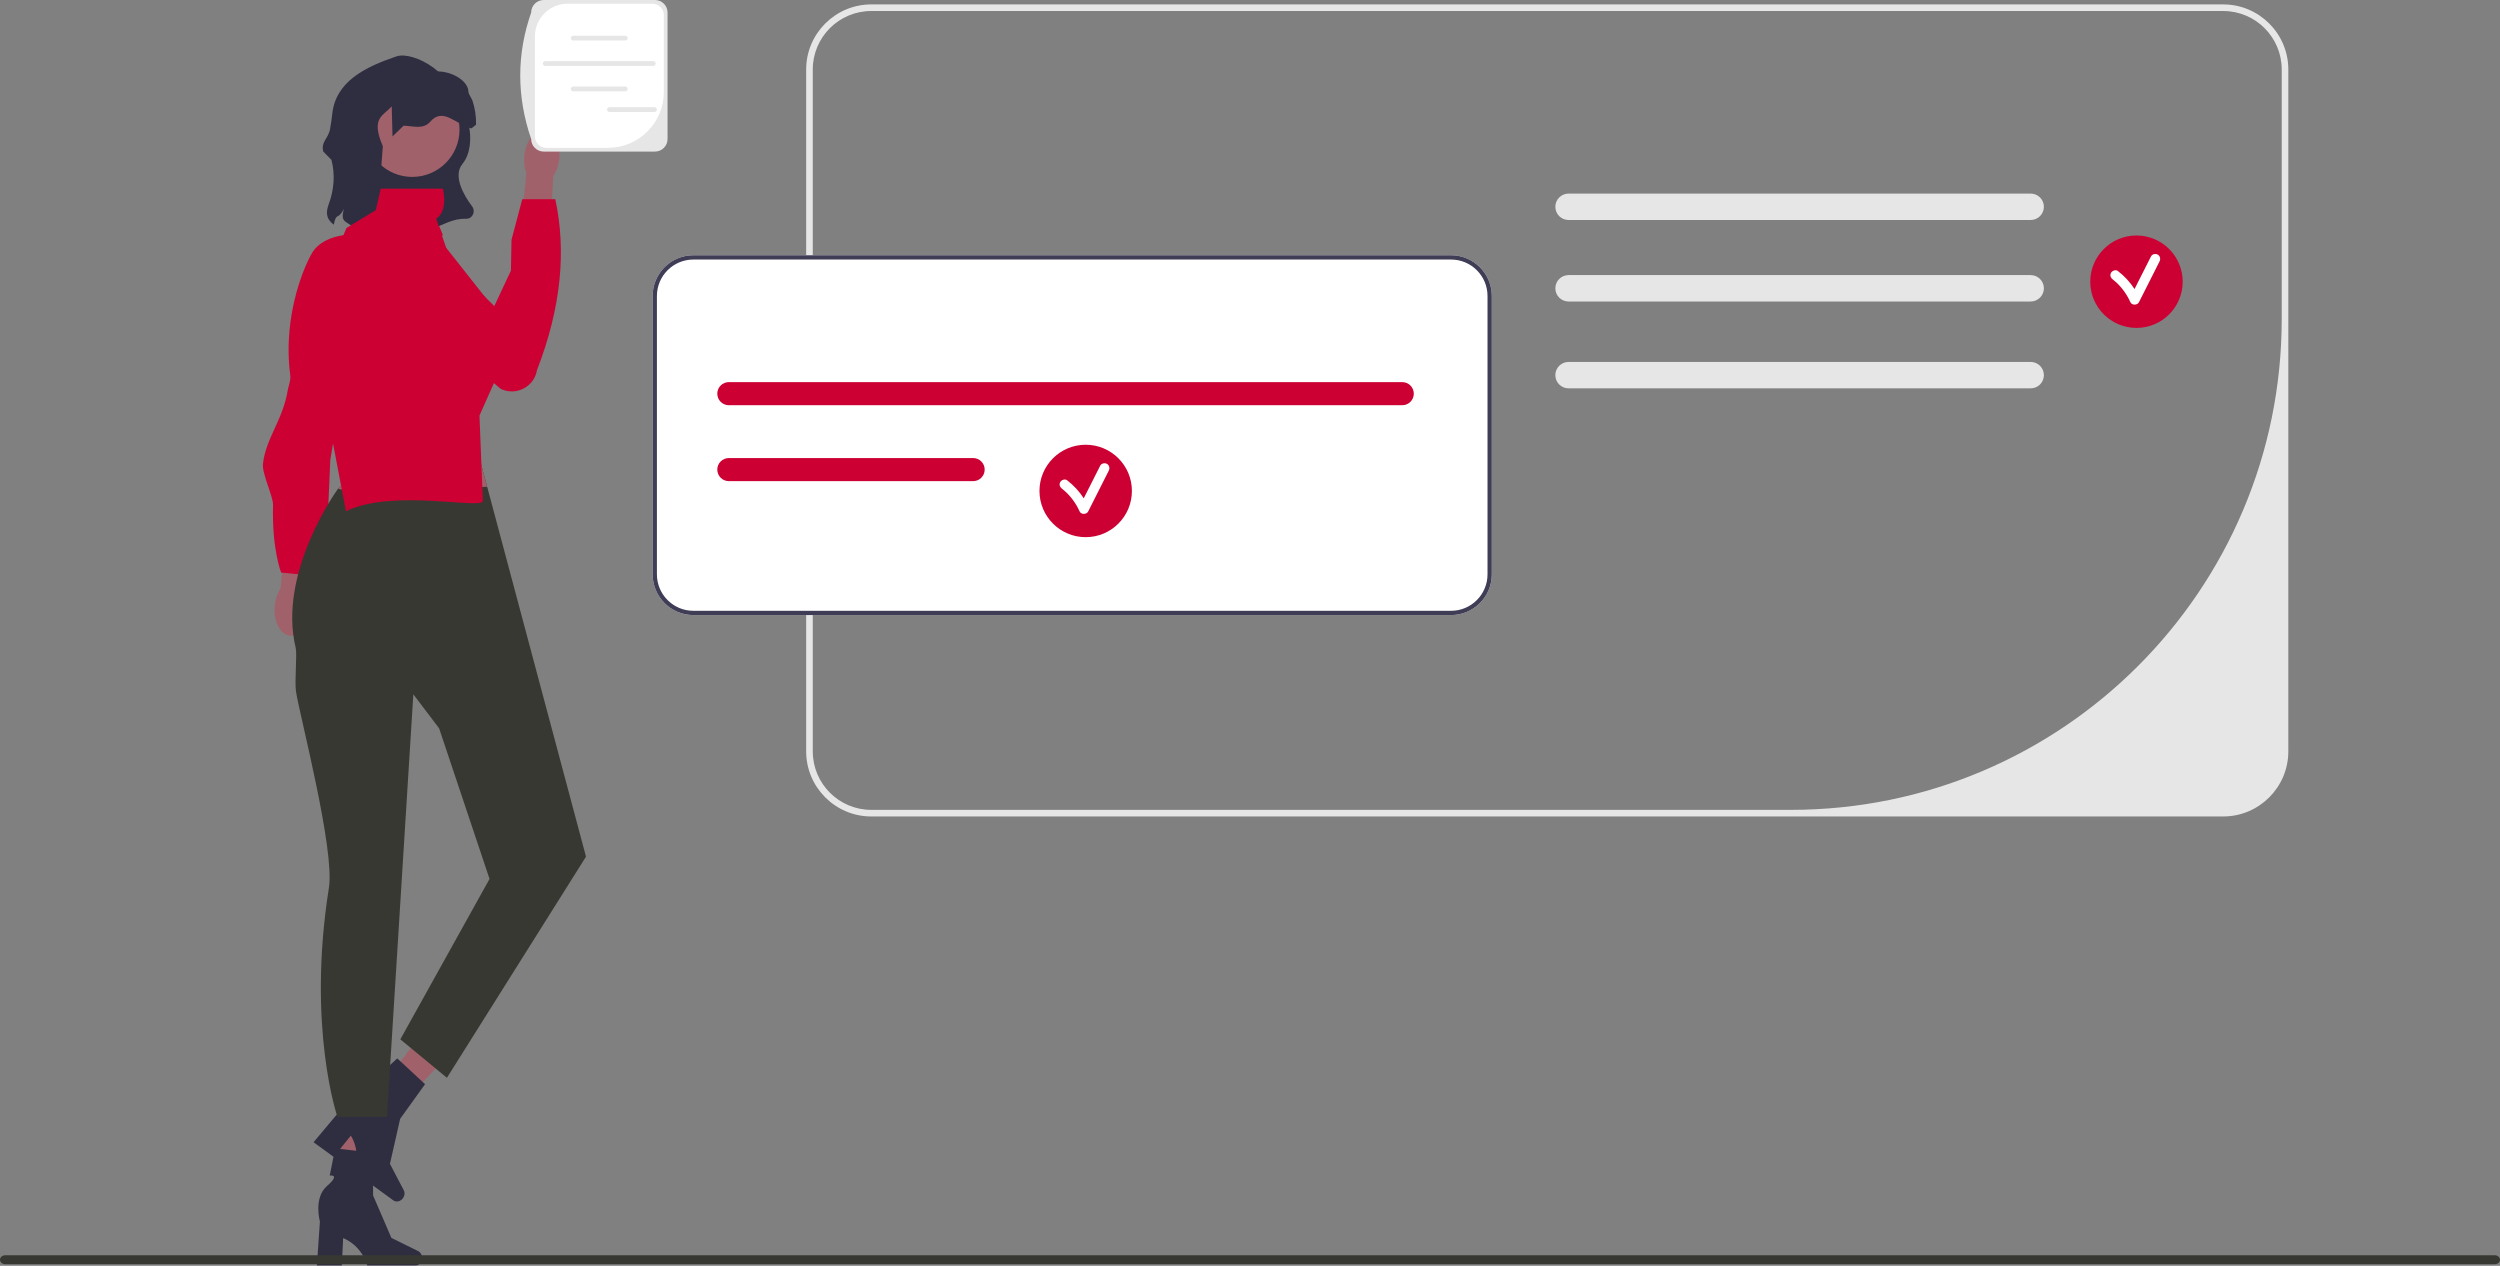 <svg width="950" height="481" viewBox="0 0 950 481" fill="none" xmlns="http://www.w3.org/2000/svg">
<rect x="0" y="0" width="950" height="481" fill="#808080" stroke="none"/>
<g clip-path="url(#clip0_1373_627)">
<path d="M306.342 285.514V26.419C306.342 12.776 317.441 1.677 331.084 1.677H844.82C858.463 1.677 869.563 12.776 869.563 26.419V285.514C869.563 299.157 858.463 310.257 844.82 310.257H331.084C317.441 310.257 306.342 299.157 306.342 285.514ZM867.054 26.419C867.054 14.14 857.1 4.186 844.821 4.186H331.084C318.805 4.186 308.851 14.14 308.851 26.419V285.514C308.851 297.793 318.805 307.748 331.084 307.748H680.52C783.54 307.748 867.054 224.234 867.054 121.214L867.054 26.419Z" fill="#E6E6E6"/>
<path d="M551.404 97H263.48C254.942 97 248 103.942 248 112.48V218.249C248 226.786 254.942 233.728 263.48 233.728H551.404C559.941 233.728 566.884 226.786 566.884 218.249V112.48C566.884 103.942 559.941 97 551.404 97Z" fill="white"/>
<path d="M551.404 97H263.48C254.942 97 248 103.942 248 112.48V218.249C248 226.786 254.942 233.728 263.48 233.728H551.404C559.941 233.728 566.884 226.786 566.884 218.249V112.48C566.884 103.942 559.941 97 551.404 97ZM565.256 218.249C565.256 225.891 559.046 232.101 551.404 232.101H263.48C255.837 232.101 249.628 225.891 249.628 218.249V112.48C249.628 104.837 255.837 98.628 263.48 98.628H551.404C559.046 98.628 565.256 104.837 565.256 112.48V218.249Z" fill="#3F3D56"/>
<path d="M276.963 145.205H532.858C535.283 145.205 537.248 147.171 537.248 149.595C537.248 152.02 535.283 153.986 532.858 153.986H276.963C274.538 153.986 272.572 152.02 272.572 149.595C272.572 147.171 274.538 145.205 276.963 145.205Z" fill="#CC0033"/>
<path d="M276.963 174.057H369.787C372.212 174.057 374.178 176.022 374.178 178.447C374.178 180.872 372.212 182.837 369.787 182.837H276.963C274.538 182.837 272.572 180.872 272.572 178.447C272.572 176.022 274.538 174.057 276.963 174.057Z" fill="#CC0033"/>
<path d="M771.659 83.598H596.045C593.278 83.598 591.027 81.347 591.027 78.58C591.027 75.813 593.278 73.562 596.045 73.562H771.659C774.426 73.562 776.677 75.813 776.677 78.58C776.677 81.347 774.426 83.598 771.659 83.598Z" fill="#E6E6E6"/>
<path d="M771.659 147.571H596.045C593.278 147.571 591.027 145.32 591.027 142.554C591.027 139.787 593.278 137.536 596.045 137.536H771.659C774.426 137.536 776.677 139.787 776.677 142.554C776.677 145.32 774.426 147.571 771.659 147.571Z" fill="#E6E6E6"/>
<path d="M771.659 114.572H596.045C593.278 114.572 591.027 112.321 591.027 109.555C591.027 106.788 593.278 104.537 596.045 104.537H771.659C774.426 104.537 776.677 106.788 776.677 109.555C776.677 112.321 774.426 114.572 771.659 114.572Z" fill="#E6E6E6"/>
<path d="M412.561 204.123C422.26 204.123 430.123 196.26 430.123 186.561C430.123 176.863 422.26 169 412.561 169C402.863 169 395 176.863 395 186.561C395 196.26 402.863 204.123 412.561 204.123Z" fill="#CC0033"/>
<path d="M420.658 176.279C419.821 175.79 418.543 176.043 418.084 176.954C415.996 181.089 413.909 185.225 411.822 189.36C410.138 186.722 407.984 184.419 405.485 182.488C404.68 181.866 403.377 182.366 402.91 183.163C402.342 184.135 402.778 185.114 403.585 185.737C406.499 187.989 408.747 191.014 410.26 194.354C410.835 195.623 412.909 195.543 413.509 194.354C416.117 189.187 418.725 184.02 421.333 178.854C421.791 177.947 421.573 176.814 420.658 176.279Z" fill="white"/>
<path d="M811.858 124.607C821.557 124.607 829.42 116.745 829.42 107.046C829.42 97.347 821.557 89.484 811.858 89.484C802.159 89.484 794.297 97.347 794.297 107.046C794.297 116.745 802.159 124.607 811.858 124.607Z" fill="#CC0033"/>
<path d="M819.955 96.763C819.118 96.274 817.84 96.528 817.381 97.439C815.293 101.574 813.206 105.709 811.118 109.844C809.435 107.206 807.28 104.903 804.781 102.972C803.977 102.351 802.673 102.85 802.207 103.647C801.639 104.619 802.075 105.599 802.882 106.222C805.796 108.473 808.043 111.499 809.556 114.838C810.132 116.108 812.205 116.027 812.806 114.838C815.414 109.671 818.022 104.505 820.63 99.338C821.088 98.431 820.87 97.298 819.955 96.763Z" fill="white"/>
<path d="M126.823 85.388C127.938 80.249 128.265 84.034 130.688 79.374C129.025 85.397 132.094 83.424 136.172 88.147C164.826 92.64 166.631 82.826 177.236 83.127L177.29 83.126C179.623 83.088 180.822 80.294 179.415 78.432C175.942 73.835 172.113 66.74 175.737 62.273C182.156 54.361 176.499 38.135 173.732 41.643C173.732 28.111 157.069 19.238 150.605 21.436C138.661 25.499 127.6 30.978 126.26 43.237C126.051 45.152 125.78 47.055 125.437 48.95C124.738 52.797 121.862 53.819 122.852 57.598L125.947 60.747C127.4 66.292 126.941 72.114 124.951 77.49C123.851 80.462 123.698 83.01 126.823 85.388Z" fill="#2F2E41"/>
<path d="M156.654 67.231C166.574 67.231 174.615 59.189 174.615 49.27C174.615 39.35 166.574 31.309 156.654 31.309C146.735 31.309 138.693 39.35 138.693 49.27C138.693 59.189 146.735 67.231 156.654 67.231Z" fill="#A0616A"/>
<path d="M128.672 458.726L137.922 458.945L143.077 417.389L129.427 417.066L128.672 458.726Z" fill="#A0616A"/>
<path d="M160.407 478.024C160.407 479.586 159.298 480.853 157.93 480.853H139.571C139.571 480.853 137.764 473.59 130.398 470.465L129.889 480.853H120.418L121.565 464.149C121.565 464.149 119.032 455.213 124.294 450.645C129.555 446.076 125.294 446.712 125.294 446.712L127.363 436.374L141.675 438.057L141.781 454.286L148.726 470.394L158.913 475.427C159.82 475.875 160.407 476.895 160.407 478.024Z" fill="#2F2E41"/>
<path d="M212.499 60.51C212.209 63.022 211.375 65.259 210.224 66.947L208.968 91.047L197.518 90.114L200.024 65.767C199.288 63.862 198.987 61.493 199.277 58.981C199.941 53.243 203.438 48.934 207.09 49.357C210.741 49.779 213.163 54.773 212.499 60.51Z" fill="#A0616A"/>
<path d="M166.862 85.837L168.356 89.483C168.356 89.483 146.53 87.296 146.996 98.692C147.393 108.416 188.477 146.951 190.441 147.85C196.255 150.515 203.012 146.929 204.064 140.62C213.315 116.753 215.232 95.235 211.005 75.685H198.462L194.377 91.107L194.147 102.839L187.533 116.949L165.847 89.483L166.862 85.837Z" fill="#CC0033"/>
<path d="M138.848 421.025L146.195 426.649L174.834 396.101L163.992 387.801L138.848 421.025Z" fill="#A0616A"/>
<path d="M153.13 455.311C152.21 456.574 150.567 456.945 149.462 456.139L134.624 445.327C134.624 445.327 137.441 438.393 133.328 431.529L126.799 439.625L119.145 434.048L129.909 421.224C129.909 421.224 133.124 412.509 140.067 411.916C147.01 411.323 143.191 409.327 143.191 409.327L150.952 402.19L161.528 411.979L152.056 425.157L148.182 442.266L153.452 452.333C153.921 453.229 153.794 454.399 153.13 455.311Z" fill="#2F2E41"/>
<path d="M117.966 231.53C118.207 228.955 117.847 226.539 117.052 224.606L120.903 200.221L109.245 198.728L106.595 223.626C105.454 225.376 104.651 227.683 104.409 230.258C103.858 236.141 106.445 241.195 110.189 241.546C113.932 241.897 117.414 237.413 117.966 231.53Z" fill="#A0616A"/>
<path d="M139.797 89.197C139.797 89.197 125.445 87.191 119.336 95.019C116.816 98.247 107.092 118.755 110.31 142.656C110.563 144.529 109.671 146.393 109.357 148.27C107.42 159.846 101.049 166.423 99.928 176.201C99.49 180.023 103.85 188.656 103.759 191.887C103.282 208.808 106.839 217.585 106.839 217.585L118.784 218.756L123.839 213.129L125.518 174.75L139.797 89.197Z" fill="#CC0033"/>
<path d="M248.907 57.598H206.607C203.981 57.598 201.845 55.461 201.845 52.835C196.252 36.488 196.362 20.471 201.845 4.763C201.845 2.137 203.981 0 206.607 0H248.907C251.534 0 253.67 2.137 253.67 4.763V52.835C253.67 55.461 251.534 57.598 248.907 57.598Z" fill="#E6E6E6"/>
<path d="M215.671 1.418C208.818 1.418 203.264 6.973 203.264 13.825V51.814C203.264 54.224 205.217 56.178 207.627 56.178H231.019C242.745 56.178 252.251 46.672 252.251 34.946V5.782C252.251 3.372 250.297 1.418 247.887 1.418H215.671Z" fill="white"/>
<path d="M237.612 15.389H217.808C217.309 15.389 216.902 14.983 216.902 14.483C216.902 13.984 217.309 13.578 217.808 13.578H237.612C238.111 13.578 238.517 13.984 238.517 14.483C238.517 14.983 238.111 15.389 237.612 15.389Z" fill="#E6E6E6"/>
<path d="M237.612 34.698H217.808C217.309 34.698 216.902 34.291 216.902 33.792C216.902 33.293 217.309 32.887 217.808 32.887H237.612C238.111 32.887 238.517 33.293 238.517 33.792C238.517 34.291 238.111 34.698 237.612 34.698Z" fill="#E6E6E6"/>
<path d="M248.237 25.049H207.179C206.68 25.049 206.273 24.643 206.273 24.144C206.273 23.644 206.68 23.238 207.179 23.238H248.237C248.737 23.238 249.143 23.644 249.143 24.144C249.143 24.643 248.737 25.049 248.237 25.049Z" fill="#E6E6E6"/>
<path d="M248.719 42.548H231.587C231.088 42.548 230.682 42.142 230.682 41.643C230.682 41.143 231.088 40.737 231.587 40.737H248.719C249.219 40.737 249.625 41.143 249.625 41.643C249.625 42.142 249.219 42.548 248.719 42.548Z" fill="#E6E6E6"/>
<path d="M112.38 246.248C112.937 248.534 111.91 259.176 112.485 262.837C113.945 272.147 127.288 322.906 124.986 337.376C116.553 390.394 128.217 424.405 128.217 424.405H147.033L157.068 263.844L166.862 276.754L186.026 333.994L152.125 394.946L169.827 409.566L222.679 325.532L185.122 184.961L182.853 176.474L132.109 175.058L134.933 179.288L128.51 185.635C128.51 185.635 128.501 185.652 128.467 185.686C127.478 187.068 105.488 218.005 112.38 246.248Z" fill="#373832"/>
<path d="M128.469 185.686C134.346 187.784 174.061 185.618 185.124 184.961L182.855 176.474L132.111 175.058L134.934 179.288L128.511 185.635C128.511 185.635 128.503 185.652 128.469 185.686Z" fill="#A0616A"/>
<path d="M161.524 28.018H157.868C147.17 28.03 128.886 43.161 135.961 53.774C129.919 69.889 129.699 78.274 132.264 82.662C133.208 84.278 135.082 85.013 136.949 84.882C137.197 84.865 137.448 84.86 137.7 84.868C139.509 84.928 141.934 93.428 143.617 94.081L148.085 92.723L155.413 85.4L151.695 74.231L144.499 68.602L145.48 55.564C140.664 44.495 145.903 43.953 148.852 40.383L149.15 51.838L153.373 47.762C156.813 47.852 160.833 49.343 163.505 46.241C168.359 40.562 173.391 47.419 179.124 48.804L180.903 47.397C180.964 44.203 180.491 41.119 179.574 38.358C179.143 37.058 178.039 35.987 177.993 34.695C177.819 29.846 168.655 25.143 161.524 28.018Z" fill="#2F2E41"/>
<path d="M194.278 122.626L192.437 133.33L191.99 135.898L182.196 157.922L183.483 190.21C184.307 193.989 149.53 185.414 131.463 194.273L117.4 120.588L131.66 86.627L142.82 79.834L144.68 71.684H168.32C169.579 78.143 168.214 81.326 165.767 83.158L171.689 100.46L194.278 122.626Z" fill="#CC0033"/>
<path d="M0 478.695C0 479.635 0.892 480.39 2.002 480.39H947.998C949.108 480.39 950 479.635 950 478.695C950 477.755 949.108 477 947.998 477H2.002C0.892 477 0 477.755 0 478.695Z" fill="#373832"/>
</g>
<defs>
<clipPath id="clip0_1373_627">
<rect width="950" height="481" fill="white"/>
</clipPath>
</defs>
</svg>
